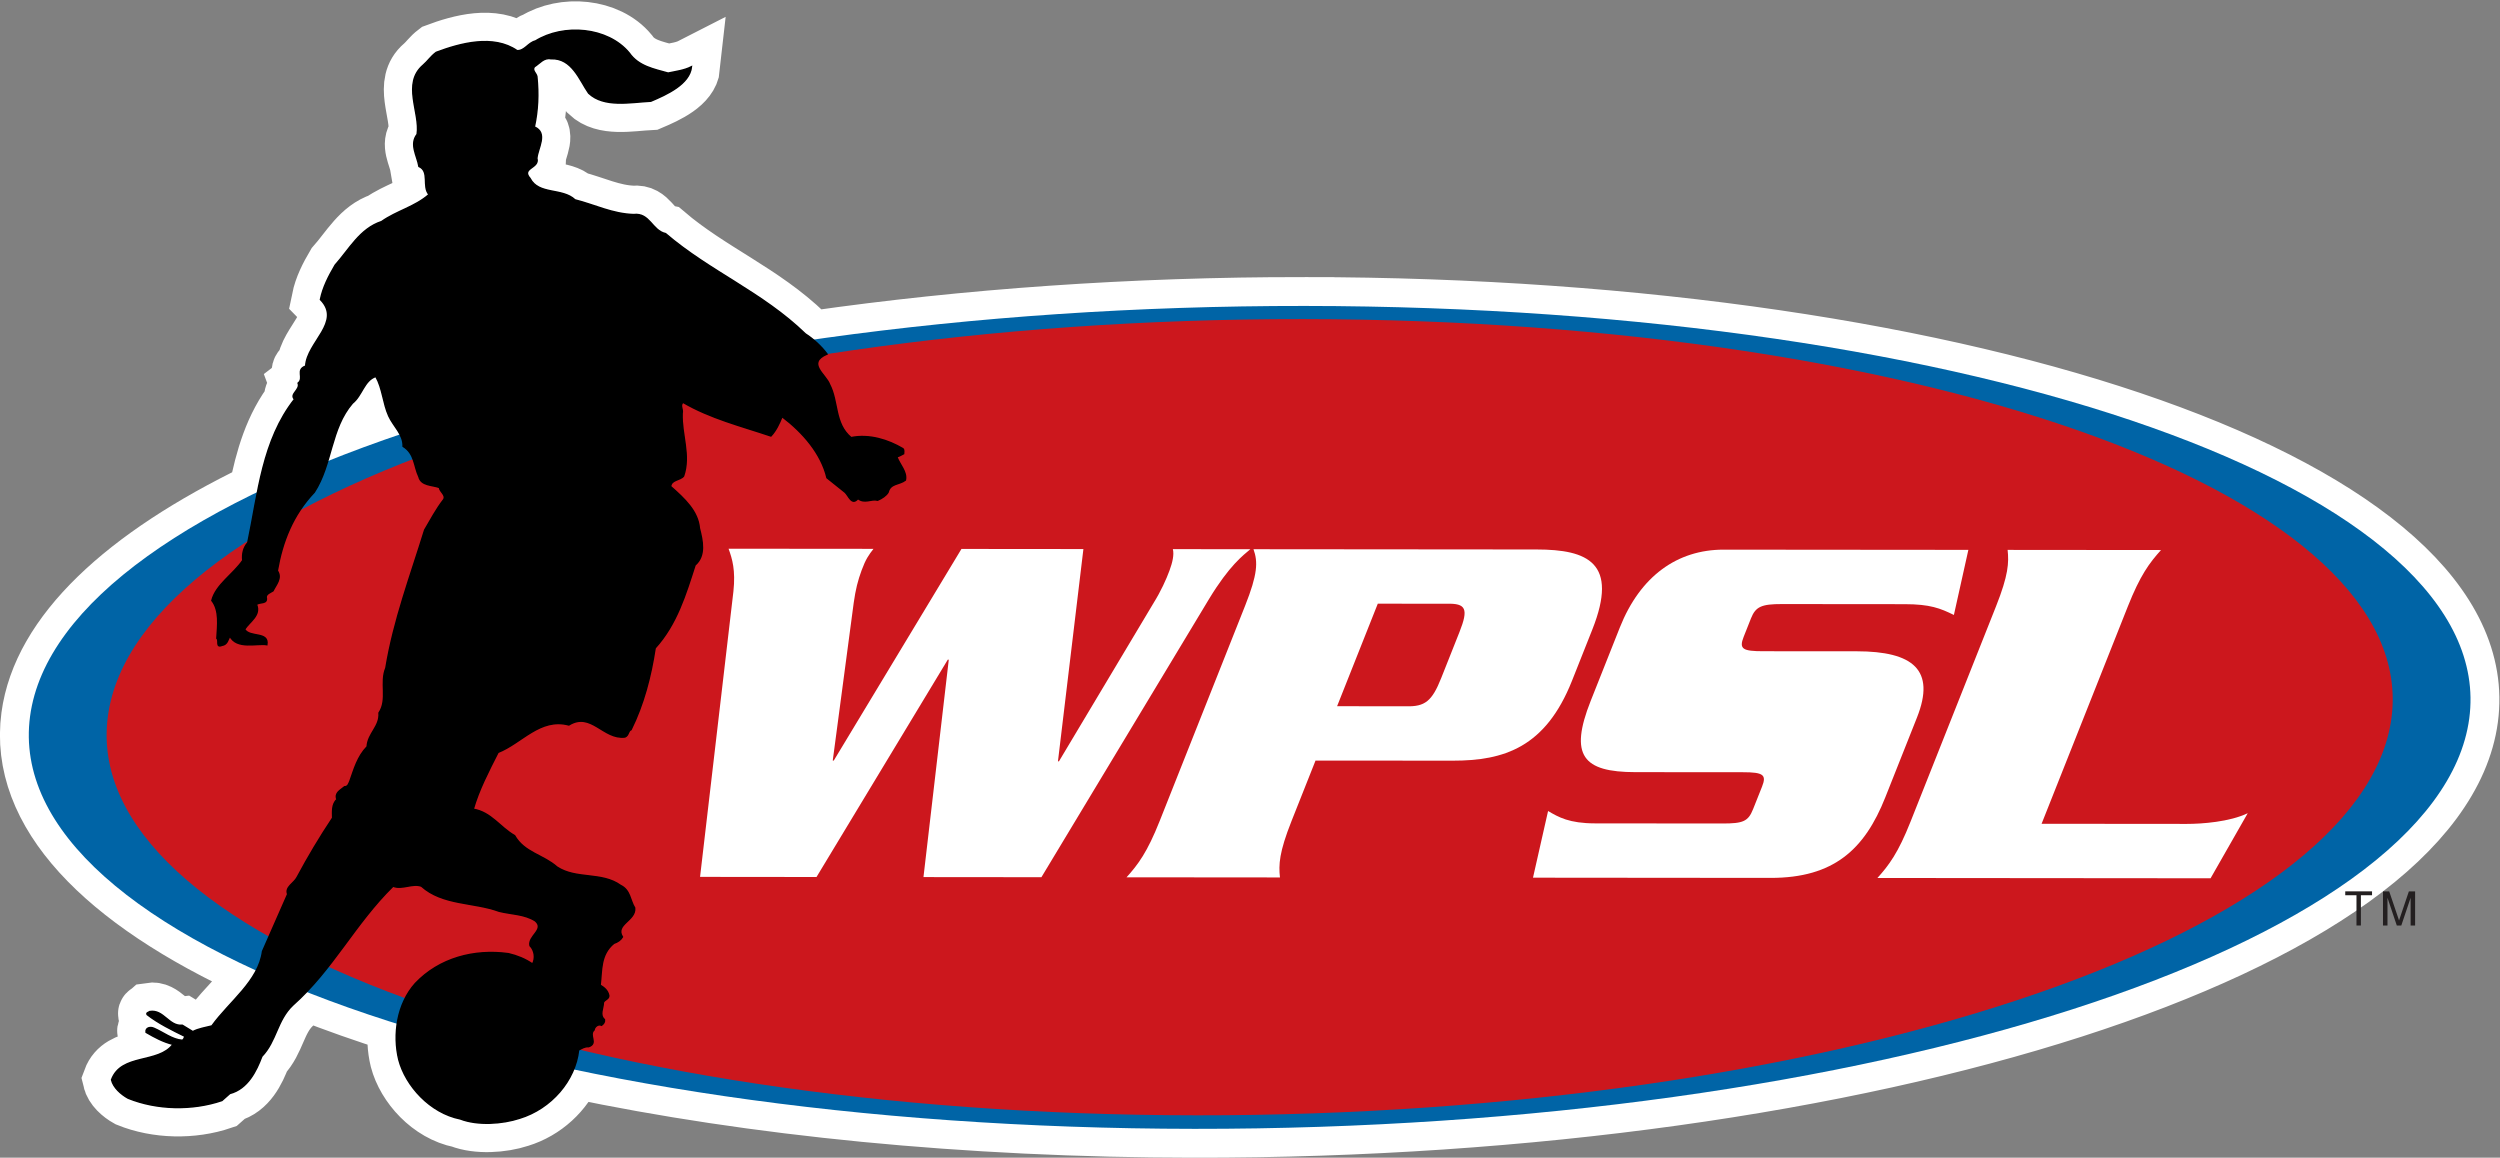 <?xml version="1.0" encoding="UTF-8" standalone="no"?>
<!-- Created with Inkscape (http://www.inkscape.org/) -->

<svg
   version="1.1"
   width="445.627"
   height="206.36"
   viewBox="0 0 445.627 206.36"
   xmlns="http://www.w3.org/2000/svg">
  <rect x="0" y="0" width="445.627" height="206.36" fill="#808080" stroke="none"/>
  <g
     id="g10"
     transform="matrix(1.333,0,0,-1.333,-17.187,223.271)">
    <path
       d="m 60.02,113.578 c 1.298,1.029 1.539,3.042 3.125,3.578 0.914,-1.61 0.962,-3.578 1.731,-5.278 0.395,-0.876 1.077,-1.626 1.514,-2.466 -3.367,-1.147 -6.596,-2.341 -9.675,-3.577 0.828,2.716 1.391,5.525 3.305,7.743 z m 127.356,13.006 c -23.155,0.021 -45.401,-1.588 -65.745,-4.505 -0.34,0.281 -0.689,0.538 -1.034,0.757 -5.769,5.59 -12.74,8.318 -18.702,13.417 -1.827,0.402 -2.116,2.817 -4.279,2.549 -2.837,0.089 -5.192,1.297 -7.836,1.968 -1.683,1.61 -4.856,0.625 -6.01,2.861 -1.25,1.432 1.298,1.343 0.913,2.684 0.096,1.342 1.538,3.399 -0.336,4.204 0.48,2.237 0.577,4.383 0.336,6.753 -0.095,0.448 -0.672,0.805 -0.336,1.297 0.721,0.447 1.25,1.252 2.212,1.073 2.836,0.135 3.845,-2.906 5.048,-4.606 2.067,-1.968 5.624,-1.207 8.317,-1.074 2.115,0.896 5.192,2.282 5.433,4.607 -0.962,-0.492 -2.068,-0.626 -3.125,-0.849 -1.876,0.536 -3.943,0.894 -5.192,2.683 -2.885,3.487 -8.799,3.936 -12.549,1.61 -0.961,-0.224 -1.442,-1.342 -2.452,-1.297 -3.173,2.191 -7.596,0.984 -10.817,-0.224 -0.769,-0.582 -1.106,-1.163 -1.731,-1.699 -2.884,-2.46 -0.385,-6.351 -0.816,-9.258 -1.059,-1.341 0,-2.863 0.239,-4.293 1.491,-0.671 0.385,-2.683 1.346,-3.757 -1.874,-1.655 -4.326,-2.191 -6.345,-3.622 -2.885,-0.94 -4.327,-3.713 -6.202,-5.814 -0.866,-1.476 -1.635,-2.952 -1.971,-4.607 2.932,-2.996 -1.827,-5.724 -1.972,-8.9 -1.394,-0.491 -0.144,-1.564 -1.01,-2.281 0.338,-0.895 -1.201,-1.475 -0.48,-2.147 -2.872,-3.651 -4.07,-7.971 -4.959,-12.412 -17.842,-8.616 -28.922,-18.916 -30.406,-29.991 -1.719,-12.823 9.701,-24.633 30.245,-34.007 -1.4,-2.693 -4.125,-4.886 -5.937,-7.4 -0.866,-0.224 -1.779,-0.357 -2.549,-0.76 l -1.394,0.85 c -1.827,-0.18 -2.5,2.146 -4.375,1.833 -0.144,-0.134 -0.48,-0.134 -0.336,-0.402 1.49,-1.163 3.317,-2.056 5.047,-2.906 -0.095,-0.179 -0.095,-0.404 -0.336,-0.537 -1.346,0.088 -2.548,1.071 -3.798,1.609 -0.481,0.223 -1.154,0.089 -1.057,-0.538 1.153,-0.669 2.307,-1.295 3.605,-1.61 -1.971,-2.639 -6.923,-1.207 -8.221,-4.739 0.24,-1.029 1.25,-1.925 2.21,-2.46 3.848,-1.566 8.607,-1.655 12.549,-0.313 l 1.058,0.939 c 2.404,0.626 3.558,3.042 4.279,4.965 1.971,2.057 2.019,4.83 4.134,6.843 0.647,0.575 1.257,1.167 1.84,1.776 3.8,-1.501 7.85,-2.929 12.132,-4.275 -0.241,-1.621 -0.156,-3.283 0.211,-4.793 0.914,-3.488 4.183,-7.109 8.221,-7.915 2.308,-0.894 5.625,-0.67 7.933,0.089 3.308,1.014 5.998,3.532 7.221,6.528 23.884,-5.016 52.268,-7.916 83.027,-7.944 90.068,-0.082 166.387,24.485 170.462,54.872 4.072,30.386 -65.641,55.087 -155.71,55.168 z"
       style="fill:none;stroke:#ffffff;stroke-width:7.72;stroke-linecap:butt;stroke-linejoin:miter;stroke-miterlimit:10;stroke-dasharray:none;stroke-opacity:1"
       id="path22" />
    <path
       d="m 172.623,16.544 c 90.068,-0.082 166.388,24.484 170.463,54.873 4.072,30.384 -65.642,55.085 -155.711,55.167 -90.067,0.082 -166.387,-24.487 -170.461,-54.872 -4.074,-30.387 65.641,-55.087 155.709,-55.168"
       style="fill:#0064a6;fill-opacity:1;fill-rule:nonzero;stroke:none"
       id="path26" />
    <path
       d="m 172.864,18.352 c 84.323,-0.077 155.877,23.696 159.817,53.1 3.941,29.4 -61.219,53.297 -145.544,53.374 -84.32,0.076 -155.874,-23.698 -159.815,-53.099 -3.942,-29.401 61.221,-53.298 145.542,-53.375"
       style="fill:#cc171d;fill-opacity:1;fill-rule:nonzero;stroke:none"
       id="path30" />
    <path
       d="m 97.039,160.403 c 1.25,-1.789 3.317,-2.148 5.193,-2.683 1.057,0.223 2.163,0.357 3.125,0.849 -0.241,-2.325 -3.318,-3.711 -5.434,-4.607 -2.692,-0.133 -6.249,-0.894 -8.316,1.074 -1.203,1.7 -2.212,4.741 -5.048,4.606 -0.963,0.179 -1.491,-0.626 -2.212,-1.073 -0.337,-0.492 0.24,-0.849 0.336,-1.297 0.24,-2.37 0.144,-4.516 -0.336,-6.753 1.874,-0.805 0.432,-2.862 0.336,-4.204 0.385,-1.342 -2.164,-1.252 -0.913,-2.683 1.153,-2.237 4.327,-1.252 6.01,-2.863 2.644,-0.67 4.999,-1.878 7.836,-1.967 2.163,0.268 2.452,-2.147 4.278,-2.55 5.963,-5.098 12.933,-7.826 18.703,-13.416 1.057,-0.671 2.163,-1.7 2.885,-2.684 -2.789,-1.207 -0.145,-2.728 0.336,-4.069 1.202,-2.281 0.625,-5.233 2.884,-7.111 2.452,0.492 4.952,-0.314 6.923,-1.476 0.192,-0.179 0.097,-0.447 0.097,-0.671 -0.289,-0.134 -0.578,-0.358 -0.914,-0.403 0.385,-1.073 1.394,-2.012 1.154,-3.13 -0.818,-0.626 -2.019,-0.403 -2.308,-1.61 -0.24,-0.448 -0.865,-0.85 -1.394,-1.073 -0.913,0.223 -1.731,-0.493 -2.645,0.223 -0.817,-1.029 -1.25,0.447 -1.73,0.85 l -2.403,1.923 c -0.769,3.22 -3.174,6.037 -6.011,8.184 -0.383,-0.939 -0.816,-1.878 -1.49,-2.594 -3.99,1.342 -8.124,2.37 -11.778,4.517 -0.433,-0.536 0.048,-0.849 -0.097,-1.52 -0.096,-2.818 1.154,-5.591 0.193,-8.363 -0.481,-0.582 -1.635,-0.448 -1.731,-1.387 1.874,-1.655 3.654,-3.309 3.846,-5.59 0.433,-1.7 0.865,-3.667 -0.578,-4.921 -1.249,-3.889 -2.451,-7.915 -5.336,-11.089 -0.577,-3.802 -1.538,-7.514 -3.22,-10.915 -0.433,-0.178 -0.289,-0.76 -0.818,-0.982 -2.885,-0.358 -4.519,3.444 -7.5,1.609 -3.846,1.029 -6.298,-2.416 -9.471,-3.668 -1.25,-2.459 -2.597,-5.053 -3.318,-7.602 2.404,-0.402 3.558,-2.416 5.529,-3.533 1.299,-2.281 3.798,-2.549 5.674,-4.203 2.596,-1.701 5.962,-0.628 8.509,-2.461 1.298,-0.626 1.251,-2.012 1.875,-2.996 0.193,-1.699 -2.692,-2.191 -1.635,-3.891 -0.24,-0.402 -0.625,-0.671 -1.154,-0.849 -1.826,-1.522 -1.586,-3.578 -1.826,-5.592 0.577,-0.356 1.009,-0.714 1.154,-1.386 0.048,-0.491 -0.577,-0.537 -0.722,-0.938 0,-0.76 -0.577,-1.655 0.145,-2.281 0.048,-0.315 -0.096,-0.538 -0.384,-0.76 -0.482,0.222 -0.962,-0.223 -1.01,-0.625 -0.77,-0.717 0.577,-1.791 -0.721,-2.239 -0.53,0.045 -0.914,-0.222 -1.346,-0.446 -0.434,-4.071 -3.654,-7.827 -7.885,-9.124 -2.308,-0.761 -5.625,-0.984 -7.933,-0.089 -4.039,0.806 -7.308,4.429 -8.221,7.916 -0.818,3.353 -0.24,7.468 2.211,10.197 3.221,3.398 7.884,4.607 12.453,3.98 1.153,-0.269 2.259,-0.716 3.22,-1.386 0.434,0.759 0.289,1.833 -0.336,2.459 -0.289,1.298 2.019,2.146 0.721,3.31 -1.443,0.938 -3.269,0.894 -4.856,1.297 -3.413,1.252 -7.548,0.805 -10.385,3.353 -1.201,0.449 -2.595,-0.492 -3.798,0 -5.144,-5.052 -8.028,-11.136 -13.413,-15.921 -2.115,-2.012 -2.163,-4.785 -4.134,-6.841 -0.722,-1.923 -1.875,-4.339 -4.279,-4.966 l -1.058,-0.938 c -3.943,-1.343 -8.702,-1.253 -12.549,0.313 -0.96,0.535 -1.97,1.431 -2.21,2.459 1.298,3.533 6.25,2.101 8.221,4.74 -1.298,0.314 -2.452,0.94 -3.606,1.61 -0.096,0.627 0.577,0.761 1.058,0.537 1.25,-0.537 2.452,-1.52 3.797,-1.608 0.242,0.133 0.242,0.356 0.337,0.536 -1.731,0.851 -3.557,1.744 -5.047,2.906 -0.145,0.269 0.192,0.269 0.336,0.402 1.874,0.314 2.548,-2.012 4.374,-1.832 l 1.395,-0.85 c 0.77,0.403 1.683,0.536 2.549,0.76 2.355,3.266 6.249,5.992 6.778,9.974 l 3.365,7.647 c -0.384,0.938 0.866,1.475 1.25,2.235 1.49,2.775 2.981,5.279 4.76,7.961 0,0.715 -0.145,1.834 0.576,2.46 -0.335,0.895 0.433,1.207 1.01,1.699 0.481,0 0.577,0.448 0.722,0.76 0.577,1.611 1.009,3.266 2.307,4.608 0.096,1.787 1.73,2.682 1.587,4.516 1.202,1.789 0.096,4.071 0.914,5.994 1.057,6.44 3.316,12.388 5.191,18.47 0.818,1.386 1.539,2.773 2.548,4.07 0.337,0.626 -0.528,1.028 -0.577,1.61 -0.961,0.358 -2.452,0.224 -2.74,1.432 -0.673,1.385 -0.529,3.085 -2.115,4.069 0.047,1.61 -1.298,2.683 -1.924,4.07 -0.768,1.699 -0.816,3.667 -1.73,5.277 -1.586,-0.536 -1.827,-2.549 -3.126,-3.578 -2.932,-3.398 -2.691,-8.185 -5.095,-11.896 -2.885,-3.042 -4.279,-6.62 -4.952,-10.51 0.673,-0.985 -0.193,-1.878 -0.577,-2.683 -0.336,-0.223 -0.914,-0.403 -0.914,-0.85 0.241,-0.984 -0.864,-0.58 -1.298,-0.984 0.626,-1.43 -0.913,-2.281 -1.586,-3.309 0.673,-1.162 3.27,-0.269 2.981,-2.058 -1.299,0.224 -4.039,-0.671 -4.952,1.163 -0.241,-0.447 -0.337,-1.163 -1.058,-1.252 -0.865,-0.357 -0.336,0.67 -0.673,0.94 0.096,1.699 0.384,3.711 -0.672,5.054 0.528,2.101 2.883,3.531 4.134,5.365 -0.096,0.895 0.096,1.699 0.673,2.371 1.394,6.663 1.923,13.684 6.25,19.185 -0.722,0.672 0.817,1.253 0.48,2.147 0.866,0.717 -0.384,1.789 1.01,2.281 0.144,3.176 4.904,5.904 1.971,8.9 0.337,1.655 1.105,3.131 1.972,4.607 1.875,2.101 3.317,4.874 6.201,5.814 2.02,1.431 4.471,1.968 6.346,3.622 -0.961,1.074 0.144,3.086 -1.346,3.756 -0.24,1.431 -1.298,2.953 -0.24,4.294 0.432,2.907 -2.067,6.798 0.817,9.258 0.625,0.537 0.962,1.118 1.731,1.699 3.221,1.208 7.643,2.415 10.817,0.224 1.009,-0.045 1.49,1.073 2.452,1.296 3.75,2.326 9.663,1.878 12.548,-1.609"
       style="fill:#000000;fill-opacity:1;fill-rule:nonzero;stroke:none"
       id="path34" />
    <path
       d="m 97.039,160.403 c 1.25,-1.789 3.317,-2.148 5.193,-2.683 1.057,0.223 2.163,0.357 3.125,0.849 -0.241,-2.325 -3.318,-3.711 -5.434,-4.607 -2.692,-0.133 -6.249,-0.894 -8.316,1.074 -1.203,1.7 -2.212,4.741 -5.048,4.606 -0.963,0.179 -1.491,-0.626 -2.212,-1.073 -0.337,-0.492 0.24,-0.849 0.336,-1.297 0.24,-2.37 0.144,-4.516 -0.336,-6.753 1.874,-0.805 0.432,-2.862 0.336,-4.204 0.385,-1.342 -2.164,-1.252 -0.913,-2.683 1.153,-2.237 4.327,-1.252 6.01,-2.863 2.644,-0.67 4.999,-1.878 7.836,-1.967 2.163,0.268 2.452,-2.147 4.278,-2.55 5.963,-5.098 12.933,-7.826 18.703,-13.416 1.057,-0.671 2.163,-1.7 2.885,-2.684 -2.789,-1.207 -0.145,-2.728 0.336,-4.069 1.202,-2.281 0.625,-5.233 2.884,-7.111 2.452,0.492 4.952,-0.314 6.923,-1.476 0.192,-0.179 0.097,-0.447 0.097,-0.671 -0.289,-0.134 -0.578,-0.358 -0.914,-0.403 0.385,-1.073 1.394,-2.012 1.154,-3.13 -0.818,-0.626 -2.019,-0.403 -2.308,-1.61 -0.24,-0.448 -0.865,-0.85 -1.394,-1.073 -0.913,0.223 -1.731,-0.493 -2.645,0.223 -0.817,-1.029 -1.25,0.447 -1.73,0.85 l -2.403,1.923 c -0.769,3.22 -3.174,6.037 -6.011,8.184 -0.383,-0.939 -0.816,-1.878 -1.49,-2.594 -3.99,1.342 -8.124,2.37 -11.778,4.517 -0.433,-0.536 0.048,-0.849 -0.097,-1.52 -0.096,-2.818 1.154,-5.591 0.193,-8.363 -0.481,-0.582 -1.635,-0.448 -1.731,-1.387 1.874,-1.655 3.654,-3.309 3.846,-5.59 0.433,-1.7 0.865,-3.667 -0.578,-4.921 -1.249,-3.889 -2.451,-7.915 -5.336,-11.089 -0.577,-3.802 -1.538,-7.514 -3.22,-10.915 -0.433,-0.178 -0.289,-0.76 -0.818,-0.982 -2.885,-0.358 -4.519,3.444 -7.5,1.609 -3.846,1.029 -6.298,-2.416 -9.471,-3.668 -1.25,-2.459 -2.597,-5.053 -3.318,-7.602 2.404,-0.402 3.558,-2.416 5.529,-3.533 1.299,-2.281 3.798,-2.549 5.674,-4.203 2.596,-1.701 5.962,-0.628 8.509,-2.461 1.298,-0.626 1.251,-2.012 1.875,-2.996 0.193,-1.699 -2.692,-2.191 -1.635,-3.891 -0.24,-0.402 -0.625,-0.671 -1.154,-0.849 -1.826,-1.522 -1.586,-3.578 -1.826,-5.592 0.577,-0.356 1.009,-0.714 1.154,-1.386 0.048,-0.491 -0.577,-0.537 -0.722,-0.938 0,-0.76 -0.577,-1.655 0.145,-2.281 0.048,-0.315 -0.096,-0.538 -0.384,-0.76 -0.482,0.222 -0.962,-0.223 -1.01,-0.625 -0.77,-0.717 0.577,-1.791 -0.721,-2.239 -0.53,0.045 -0.914,-0.222 -1.346,-0.446 -0.434,-4.071 -3.654,-7.827 -7.885,-9.124 -2.308,-0.761 -5.625,-0.984 -7.933,-0.089 -4.039,0.806 -7.308,4.429 -8.221,7.916 -0.818,3.353 -0.24,7.468 2.211,10.197 3.221,3.398 7.884,4.607 12.453,3.98 1.153,-0.269 2.259,-0.716 3.22,-1.386 0.434,0.759 0.289,1.833 -0.336,2.459 -0.289,1.298 2.019,2.146 0.721,3.31 -1.443,0.938 -3.269,0.894 -4.856,1.297 -3.413,1.252 -7.548,0.805 -10.385,3.353 -1.201,0.449 -2.595,-0.492 -3.798,0 -5.144,-5.052 -8.028,-11.136 -13.413,-15.921 -2.115,-2.012 -2.163,-4.785 -4.134,-6.841 -0.722,-1.923 -1.875,-4.339 -4.279,-4.966 l -1.058,-0.938 c -3.943,-1.343 -8.702,-1.253 -12.549,0.313 -0.96,0.535 -1.97,1.431 -2.21,2.459 1.298,3.533 6.25,2.101 8.221,4.74 -1.298,0.314 -2.452,0.94 -3.606,1.61 -0.096,0.627 0.577,0.761 1.058,0.537 1.25,-0.537 2.452,-1.52 3.797,-1.608 0.242,0.133 0.242,0.356 0.337,0.536 -1.731,0.851 -3.557,1.744 -5.047,2.906 -0.145,0.269 0.192,0.269 0.336,0.402 1.874,0.314 2.548,-2.012 4.374,-1.832 l 1.395,-0.85 c 0.77,0.403 1.683,0.536 2.549,0.76 2.355,3.266 6.249,5.992 6.778,9.974 l 3.365,7.647 c -0.384,0.938 0.866,1.475 1.25,2.235 1.49,2.775 2.981,5.279 4.76,7.961 0,0.715 -0.145,1.834 0.576,2.46 -0.335,0.895 0.433,1.207 1.01,1.699 0.481,0 0.577,0.448 0.722,0.76 0.577,1.611 1.009,3.266 2.307,4.608 0.096,1.787 1.73,2.682 1.587,4.516 1.202,1.789 0.096,4.071 0.914,5.994 1.057,6.44 3.316,12.388 5.191,18.47 0.818,1.386 1.539,2.773 2.548,4.07 0.337,0.626 -0.528,1.028 -0.577,1.61 -0.961,0.358 -2.452,0.224 -2.74,1.432 -0.673,1.385 -0.529,3.085 -2.115,4.069 0.047,1.61 -1.298,2.683 -1.924,4.07 -0.768,1.699 -0.816,3.667 -1.73,5.277 -1.586,-0.536 -1.827,-2.549 -3.126,-3.578 -2.932,-3.398 -2.691,-8.185 -5.095,-11.896 -2.885,-3.042 -4.279,-6.62 -4.952,-10.51 0.673,-0.985 -0.193,-1.878 -0.577,-2.683 -0.336,-0.223 -0.914,-0.403 -0.914,-0.85 0.241,-0.984 -0.864,-0.58 -1.298,-0.984 0.626,-1.43 -0.913,-2.281 -1.586,-3.309 0.673,-1.162 3.27,-0.269 2.981,-2.058 -1.299,0.224 -4.039,-0.671 -4.952,1.163 -0.241,-0.447 -0.337,-1.163 -1.058,-1.252 -0.865,-0.357 -0.336,0.67 -0.673,0.94 0.096,1.699 0.384,3.711 -0.672,5.054 0.528,2.101 2.883,3.531 4.134,5.365 -0.096,0.895 0.096,1.699 0.673,2.371 1.394,6.663 1.923,13.684 6.25,19.185 -0.722,0.672 0.817,1.253 0.48,2.147 0.866,0.717 -0.384,1.789 1.01,2.281 0.144,3.176 4.904,5.904 1.971,8.9 0.337,1.655 1.105,3.131 1.972,4.607 1.875,2.101 3.317,4.874 6.201,5.814 2.02,1.431 4.471,1.968 6.346,3.622 -0.961,1.074 0.144,3.086 -1.346,3.756 -0.24,1.431 -1.298,2.953 -0.24,4.294 0.432,2.907 -2.067,6.798 0.817,9.258 0.625,0.537 0.962,1.118 1.731,1.699 3.221,1.208 7.643,2.415 10.817,0.224 1.009,-0.045 1.49,1.073 2.452,1.296 3.75,2.326 9.663,1.878 12.548,-1.609 z"
       style="fill:none;stroke:#000000;stroke-width:0.197;stroke-linecap:butt;stroke-linejoin:miter;stroke-miterlimit:4;stroke-dasharray:none;stroke-opacity:1"
       id="path38" />
    <path
       d="m 139.766,79.281 h -0.134 l -17.553,-29.06 -15.572,0.016 4.462,38.192 c 0.297,2.811 -0.152,4.32 -0.651,5.691 l 19.38,-0.018 c -0.636,-0.822 -1.037,-1.37 -1.591,-2.878 -0.504,-1.372 -0.798,-2.537 -1.051,-4.319 l -2.807,-21.119 h 0.134 l 17.077,28.303 16.307,-0.015 -3.403,-28.386 h 0.133 l 12.656,21.177 c 0.98,1.577 1.693,3.153 2.12,4.318 0.403,1.097 0.646,2.126 0.456,2.88 l 10.359,-0.011 c -0.971,-0.821 -2.81,-2.19 -5.514,-6.645 l -22.422,-37.214 -15.772,0.015 z"
       style="fill:#ffffff;fill-opacity:1;fill-rule:nonzero;stroke:none"
       id="path42" />
    <path
       d="m 191.692,73.059 9.245,-0.008 c 2.501,-0.07 3.452,0.684 4.675,3.768 l 2.448,6.169 c 1.224,3.086 0.874,3.84 -1.681,3.774 l -9.245,0.008 z m -6.093,-15.355 c -1.658,-4.183 -1.735,-5.828 -1.547,-7.542 l -20.516,0.019 c 1.546,1.713 2.777,3.357 4.436,7.539 l 11.427,28.792 c 1.658,4.18 1.733,5.826 1.113,7.541 l 37.853,-0.034 c 6.864,-0.007 10.995,-1.793 7.458,-10.703 l -2.72,-6.857 c -3.537,-8.911 -9.084,-10.69 -15.945,-10.682 l -18.349,0.014 z"
       style="fill:#ffffff;fill-opacity:1;fill-rule:nonzero;stroke:none"
       id="path46" />
    <path
       d="m 274.171,85.26 c -1.814,0.893 -3.185,1.442 -6.58,1.444 l -16.397,0.015 c -2.746,0.004 -3.531,-0.34 -4.157,-1.914 l -0.978,-2.469 c -0.654,-1.644 -0.113,-1.921 2.632,-1.924 l 12.498,-0.008 c 7.512,-0.009 10.576,-2.48 8.047,-8.855 l -4.244,-10.694 c -2.747,-6.924 -6.87,-10.76 -15.322,-10.754 l -31.782,0.029 2.017,8.914 c 1.409,-0.824 2.815,-1.648 6.283,-1.652 l 17.047,-0.016 c 2.746,-0.002 3.432,0.274 4.084,1.918 l 1.2,3.014 c 0.625,1.578 0.18,1.922 -2.563,1.924 l -14.377,0.011 c -7.005,0.008 -8.88,2.205 -5.97,9.54 l 3.892,9.803 c 2.72,6.854 7.673,10.415 13.887,10.41 l 32.72,-0.029 z"
       style="fill:#ffffff;fill-opacity:1;fill-rule:nonzero;stroke:none"
       id="path50" />
    <path
       d="m 305.312,57.321 c 2.021,-0.002 5.741,0.269 8.153,1.433 l -4.969,-8.704 -44.552,0.04 c 1.549,1.712 2.779,3.358 4.435,7.54 l 11.429,28.79 c 1.659,4.181 1.733,5.825 1.547,7.542 l 20.516,-0.019 c -1.547,-1.713 -2.779,-3.358 -4.437,-7.539 l -11.535,-29.066 z"
       style="fill:#ffffff;fill-opacity:1;fill-rule:nonzero;stroke:none"
       id="path54" />
    <path
       d="m 328.006,47.782 h -1.502 v 0.52 h 3.583 v -0.52 h -1.491 v -4.047 h -0.59 z"
       style="fill:#231f20;fill-opacity:1;fill-rule:nonzero;stroke:none"
       id="path58" />
    <path
       d="m 333.397,43.735 -1.246,3.707 v -3.707 h -0.601 v 4.565 h 0.832 l 1.316,-3.883 1.314,3.883 h 0.834 v -4.565 h -0.602 v 3.707 l -1.246,-3.707 z"
       style="fill:#231f20;fill-opacity:1;fill-rule:nonzero;stroke:none"
       id="path62" />
  </g>
</svg>

